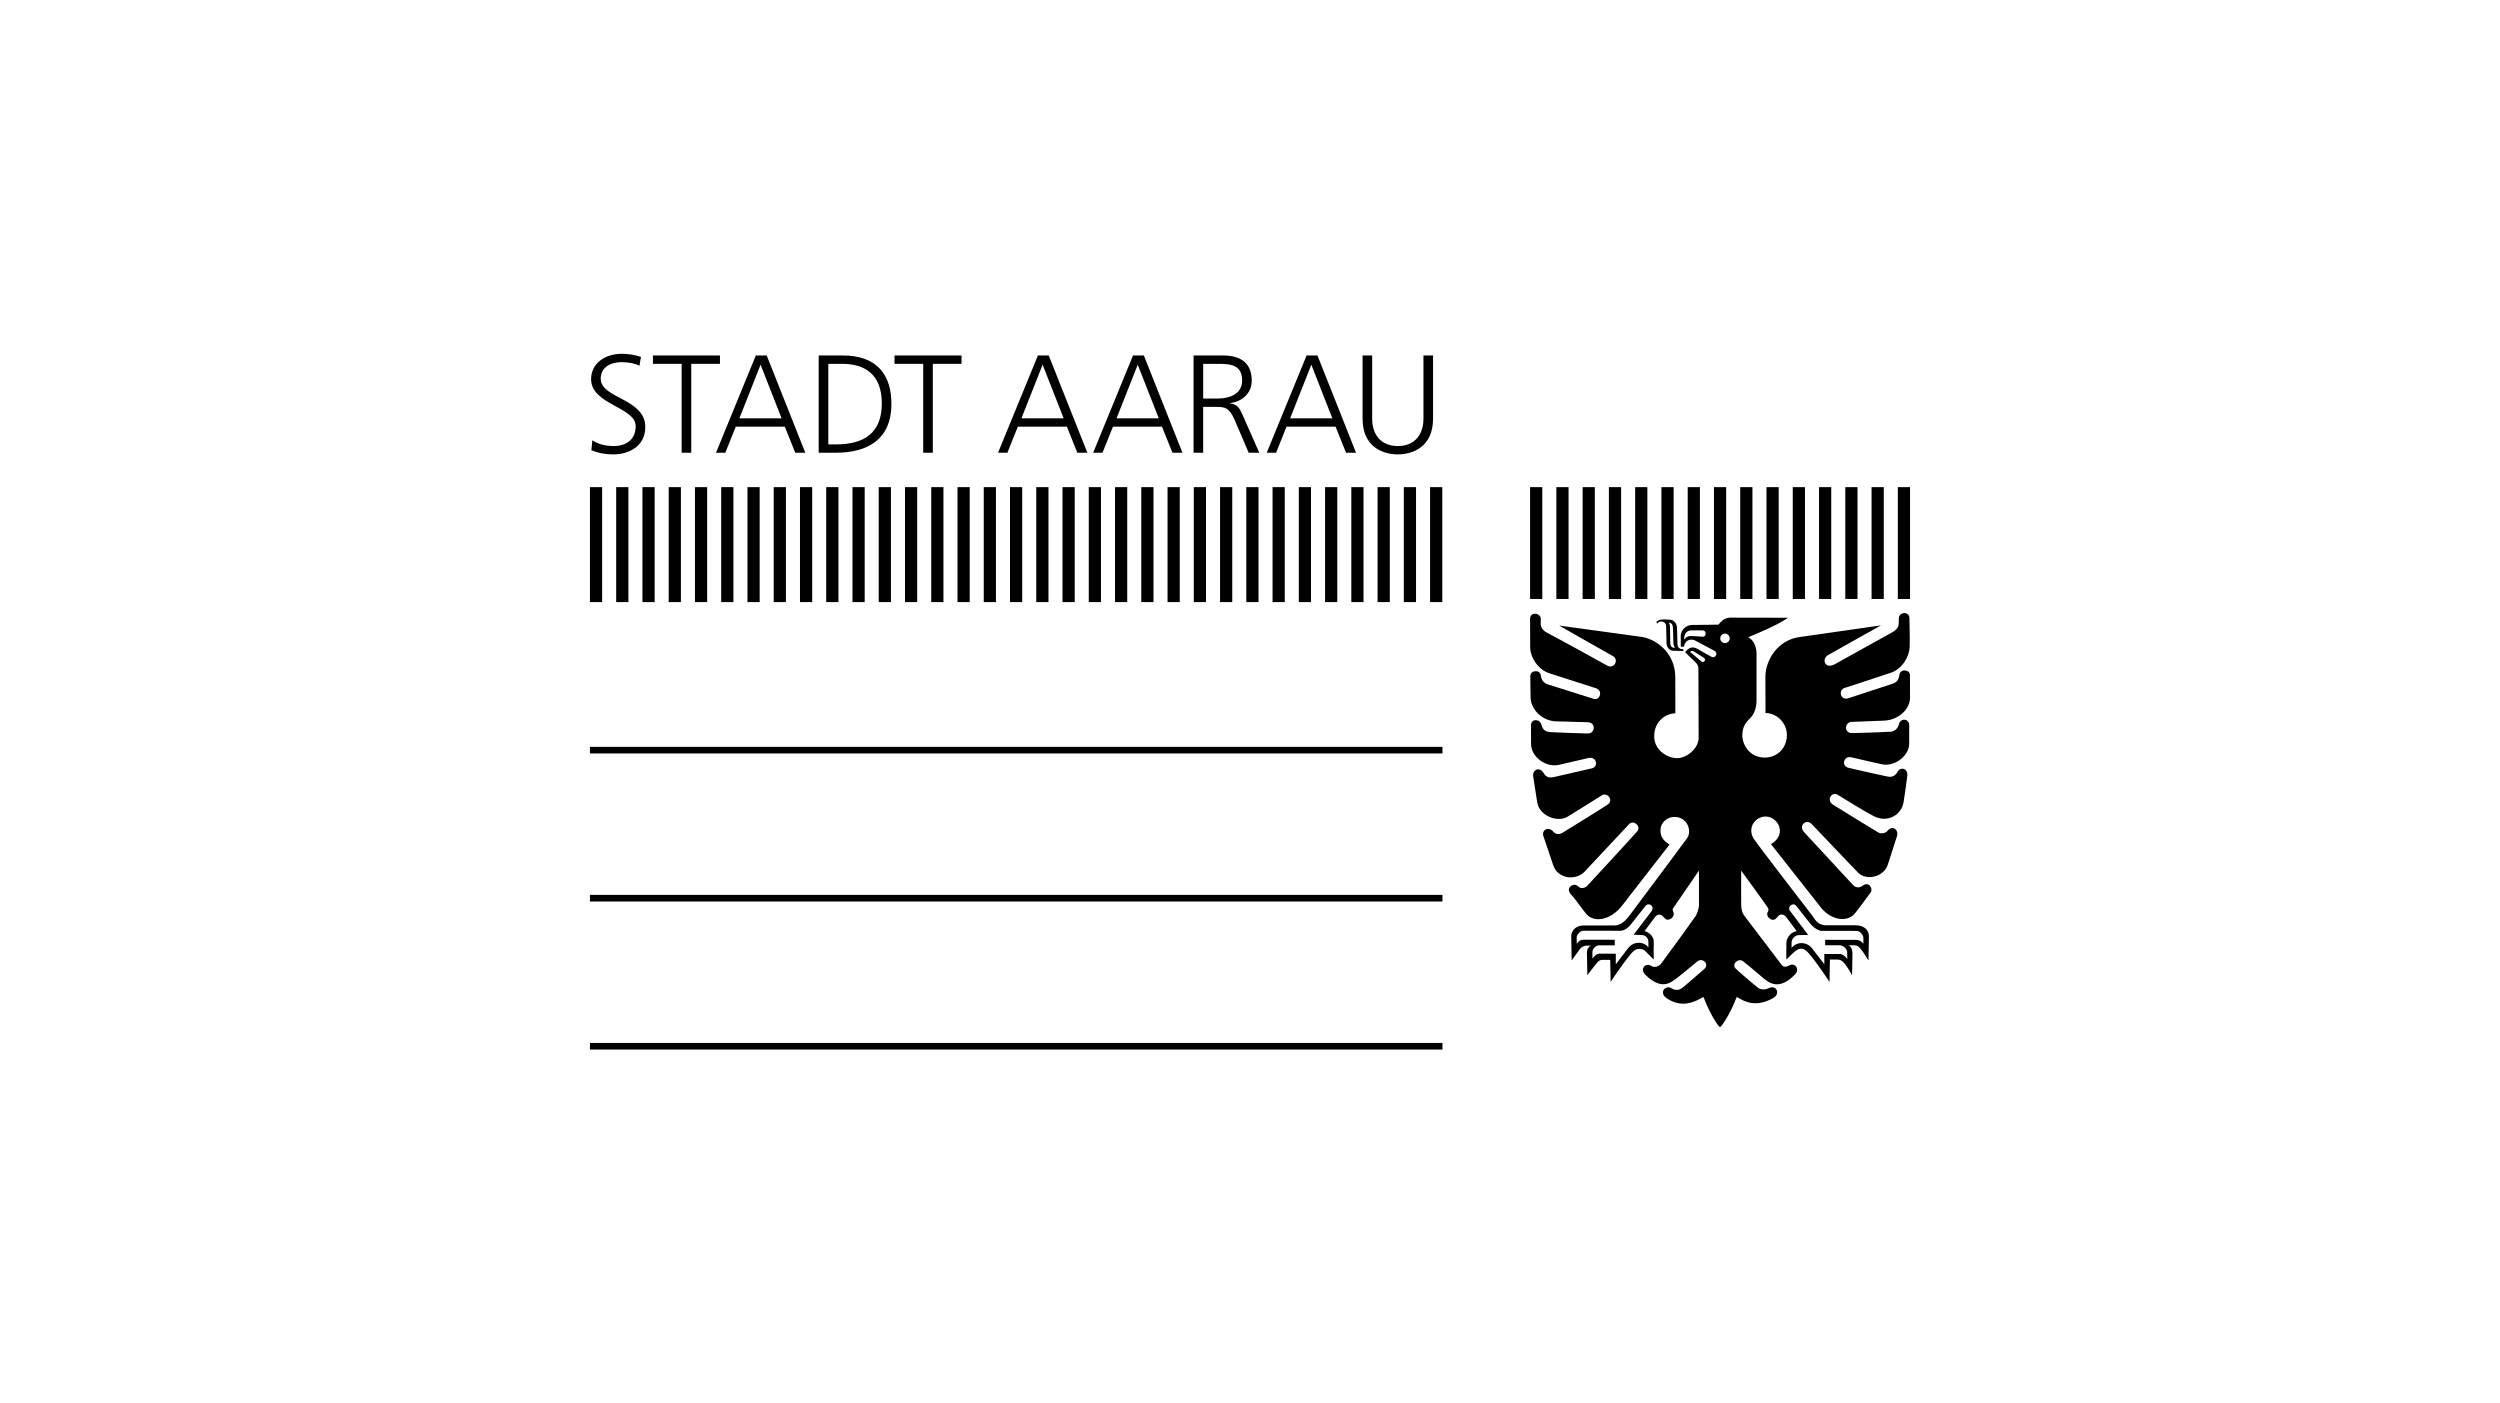 <?xml version="1.0" encoding="UTF-8"?>
<svg width="269px" height="151px" xmlns="http://www.w3.org/2000/svg" id="Ebene_2" data-name="Ebene 2" viewBox="0 0 303 170">
  <defs>
    <style>
      .cls-1 {
        fill: none;
      }
    </style>
  </defs>
  <g id="schwarzweiss_Strich" data-name="schwarzweiss Strich">
    <g>
      <rect class="cls-1" width="303" height="170"></rect>
      <g>
        <g>
          <rect x="230.017" y="58.998" width="1.479" height="13.554"></rect>
          <rect x="226.834" y="58.998" width="1.479" height="13.554"></rect>
          <rect x="223.65" y="58.998" width="1.479" height="13.554"></rect>
          <rect x="220.467" y="58.998" width="1.479" height="13.554"></rect>
          <rect x="217.283" y="58.998" width="1.479" height="13.554"></rect>
          <rect x="214.099" y="58.998" width="1.479" height="13.554"></rect>
          <rect x="210.916" y="58.998" width="1.479" height="13.554"></rect>
          <rect x="207.732" y="58.998" width="1.479" height="13.554"></rect>
          <rect x="204.549" y="58.998" width="1.479" height="13.554"></rect>
          <rect x="201.365" y="58.998" width="1.479" height="13.554"></rect>
          <rect x="198.181" y="58.998" width="1.479" height="13.554"></rect>
          <rect x="194.998" y="58.998" width="1.479" height="13.554"></rect>
          <rect x="191.814" y="58.998" width="1.479" height="13.554"></rect>
          <rect x="188.63" y="58.998" width="1.479" height="13.554"></rect>
          <rect x="185.447" y="58.998" width="1.479" height="13.554"></rect>
        </g>
        <g>
          <rect x="173.326" y="58.998" width="1.479" height="13.933"></rect>
          <rect x="170.144" y="58.998" width="1.479" height="13.933"></rect>
          <rect x="166.962" y="58.998" width="1.479" height="13.933"></rect>
          <rect x="163.78" y="58.998" width="1.479" height="13.933"></rect>
          <rect x="160.598" y="58.998" width="1.479" height="13.933"></rect>
          <rect x="157.416" y="58.998" width="1.479" height="13.933"></rect>
          <rect x="154.234" y="58.998" width="1.479" height="13.933"></rect>
          <rect x="151.052" y="58.998" width="1.479" height="13.933"></rect>
          <rect x="147.87" y="58.998" width="1.479" height="13.933"></rect>
          <rect x="144.687" y="58.998" width="1.479" height="13.933"></rect>
          <rect x="141.506" y="58.998" width="1.479" height="13.933"></rect>
          <rect x="138.323" y="58.998" width="1.479" height="13.933"></rect>
          <rect x="135.141" y="58.998" width="1.479" height="13.933"></rect>
          <rect x="131.959" y="58.998" width="1.479" height="13.933"></rect>
          <rect x="128.777" y="58.998" width="1.479" height="13.933"></rect>
          <rect x="125.595" y="58.998" width="1.479" height="13.933"></rect>
          <rect x="122.413" y="58.998" width="1.479" height="13.933"></rect>
          <rect x="119.231" y="58.998" width="1.479" height="13.933"></rect>
          <rect x="116.049" y="58.998" width="1.479" height="13.933"></rect>
          <rect x="112.867" y="58.998" width="1.479" height="13.933"></rect>
          <rect x="109.685" y="58.998" width="1.479" height="13.933"></rect>
          <rect x="106.503" y="58.998" width="1.479" height="13.933"></rect>
          <rect x="103.321" y="58.998" width="1.479" height="13.933"></rect>
          <rect x="100.139" y="58.998" width="1.479" height="13.933"></rect>
          <rect x="96.957" y="58.998" width="1.479" height="13.933"></rect>
          <rect x="93.774" y="58.998" width="1.479" height="13.933"></rect>
          <rect x="90.592" y="58.998" width="1.479" height="13.933"></rect>
          <rect x="87.41" y="58.998" width="1.479" height="13.933"></rect>
          <rect x="84.228" y="58.998" width="1.479" height="13.933"></rect>
          <rect x="81.046" y="58.998" width="1.479" height="13.933"></rect>
          <rect x="77.864" y="58.998" width="1.479" height="13.933"></rect>
          <rect x="74.682" y="58.998" width="1.479" height="13.933"></rect>
          <rect x="71.5" y="58.998" width="1.479" height="13.933"></rect>
        </g>
        <g>
          <path d="m204.006,78.636c-.303.012-.668-.083-.693-.57-.024-.465-.048-1.597-.06-2.038-.013-.477-.361-.94-.87-.97-.485-.028-.832-.032-1.126-.002-.213.022-.491.265-.491.265l.064.24s.152-.279.518-.278c.365.001.588.28.587.557-.001.278.052,1.829.051,2.106-.002.427.36.879.78.883.385.004,1.264.033,1.264.033l-.025-.227Zm-1.572-.836c.002-.215-.03-1.506-.026-1.771.008-.454-.179-.614-.179-.614.411.045.536.235.542.833.005.518.028,1.148.046,1.641.018.478.204.594.204.594-.496,0-.59-.299-.588-.683Z"></path>
          <path d="m230.132,87.785c-.095.475-.553.813-.932.853,0,0-2.514.131-4.733.167-1.031.017-.886-1.341-.055-1.353,0,0,2.97-.109,3.96-.155,1.704-.079,3.127-1.343,3.127-2.821,0-.421-.004-1.807-.014-2.699-.008-.682-1.14-.79-1.276-.057-.016.084-.057.334-.081.408-.182.555-.75.7-.75.7,0,0-4.108,1.348-5.329,1.747-1.021.332-1.27-.985-.486-1.24.692-.225,2.61-.827,5.614-1.842,1.419-.48,2.231-2.006,2.273-3.084.048-1.231-.026-2.44-.026-3.525,0-.785-1.132-.844-1.277-.083-.01.421-.023.451-.032.827-.01.38-.353.733-.746.949-.394.217-6.985,3.879-6.985,3.879-1.225.668-1.632-.634-.831-1.096.831-.481,6.423-3.605,6.423-3.605l-9.789,1.401c-2.783.34-4.194,2.872-4.22,4.759.002,1.576.014,4.463.014,4.463,1.275-.015,2.606,1.126,2.591,2.7-.012,1.574-1.209,2.708-2.686,2.701-1.832-.015-2.729-1.549-2.715-2.729.014-.949.34-1.465.991-2.09.721-.734.73-1.869.73-2.163,0-1.482.002-4.116,0-5.578-.002-1.605-1.014-2.029-1.014-2.029,0,0,3.432-1.358,4.844-2.362,0,0-6.204-.014-7.004-.014-.798,0-1.22.611-1.44.851l-2.982.038c-1.189-.064-1.578.871-1.591,1.276l.012,1.363.391-.012c.014-.278.289-1.053,1.225-.796,0,0,2.051,1.068,2.501,1.325.445.285.043.939-.391.709-.437-.231-1.354-.765-1.742-.981-.734-.407-1.155.055-1.467.408,0,0,.773.773,1.167,1.14.394.366.462.58.447.949-.007.231.012,6.772.028,8.266.014,1.303-1.412,2.496-2.633,2.496-1.059,0-2.775-.895-2.754-2.687.019-1.878,1.511-2.74,2.564-2.741l-.006-4.503c-.089-3.043-2.525-4.531-4.041-4.759-.682-.103-10.038-1.382-10.038-1.382,0,0,4.775,2.73,6.515,3.701.771.429.165,1.629-.693,1.15-.798-.446-5.517-3.053-7.312-3.992-.555-.29-.744-.771-.744-.998,0-.227.01-.365.01-.682,0-.71-1.312-.921-1.298.026.012,1.064,0,2.278.012,3.435.012,1.299,1.036,2.752,2.362,3.156,1.279.389,4.182,1.364,5.581,1.794.946.289.494,1.528-.228,1.3-.767-.242-4.669-1.475-5.608-1.768-.605-.189-.794-.796-.807-1.011-.049-.81-1.251-.731-1.282-.012-.02.532.031,1.287.031,2.551,0,1.578,1.489,2.968,3.207,2.968.976,0,2.434.085,3.676.1,1.111.013.922,1.377.089,1.364-.976-.015-3.63-.107-4.572-.165-.62-.037-.92-.286-1.086-.908-.191-.707-1.264-.774-1.263.113-0.0.887.009.581.009,2.228,0,1.6,1.846,2.893,3.375,2.533,1.502-.353,2.585-.609,3.599-.833.972-.215,1.239,1.073.392,1.259-1.363.298-3.297.775-4.623,1.061-.827.179-1.074-.252-1.276-.567-.451-.705-1.349-.352-1.202.541.153.949.284,1.841.483,3.097.252,1.604,2.437,2.475,3.673,1.73,1.161-.699,3.471-2.165,4.183-2.608.618-.384,1.467.611.668,1.143-.799.534-4.093,2.575-5.418,3.384-.683.416-1.046.012-1.15-.101-.639-.721-1.452-.165-1.21.53.576,1.67.455,1.322,1.198,3.549.544,1.629,2.704,1.895,3.789.77.471-.486,4.591-4.898,5.406-5.773.53-.567,1.503.278.984.874-.909,1.043-5.283,5.754-6.037,6.579-.264.29-.781.467-1.173.064-.455-.468-1.557.185-.846.984.711.798.231.278,1.821,2.324.912,1.174,2.965.903,4.415-.969.44-.568,5.734-7.378,5.734-7.378-.758-.443-1.213-1.042-1.081-1.99.085-.636.725-1.356,1.702-1.356.975,0,1.754.739,1.754,1.807,0,.669-.555,1.136-.796,1.503-.241.367-5.488,7.363-6.472,8.689-.82,1.105-1.536,1.158-1.776,1.158-.24-0-2.533-.004-3.687-.004-1.226,0-1.56.865-1.56,1.268,0,.403.051,2.971.051,2.971,0,0,.525-.729.988-1.361.303-.413.75-.426.75-.426l.652-0c-.594.135-.539.92-.539.92l.051,2.659s.701-.943,1.213-1.55c.214-.254.418-.314.65-.313.148.001.908.002.908.002l.051,2.679s1.251-1.952,2.533-3.495c.668-.803,1.417-.513,1.725-.189.275.288.971.972.971.972,0,0-.039-1.123,0-2.098.037-.921-.935-1.343-1.124-1.353,0,0,.908-1.194,1.302-1.744.183-.256.588-.332.825-.143.127.102.139.165.413.408.378.337,1.303-.25.909-.948-.091-.162.014-.339.014-.339l3.137-4.565v4.167c0,.467-.263,1.103-.384,1.309-.119.204-3.32,4.63-4.199,5.79-.28.367-.854.541-1.225.266-.53-.391-1.508.307-.644,1.135,1.895,1.818,2.939.981,3.75.379.354-.262,1.31-1.056,2.494-2.034.633-.523,1.515.301.858.906-.283.261-1.372,1.171-2.556,2.204-.683.591-1.188.263-1.53.085-.634-.327-1.47.59-.467,1.266,1.8,1.214,3.357.477,4.414-.158l.077.09c.446,1.252,1.465,3.168,1.958,3.584.55-.456,1.617-2.528,1.982-3.584l.077-.09c1.07.68,2.349,1.222,4.32.169,1.056-.564.413-1.633-.358-1.28-.448.205-.984.331-1.479-.057-.225-.176-1.626-1.336-2.628-2.262-.567-.524.308-1.339.865-.911.97.748,1.379,1.141,2.5,2.074.815.678,1.988,1.436,3.85-.504.549-.572-.009-1.484-.787-1.031-.689.405-.929-.187-1.083-.377-.156-.188-4.04-5.326-4.303-5.659-.263-.335-.373-.809-.384-1.284-.022-1.014,0-4.192,0-4.192,0,0,3.19,4.367,3.283,4.589.051.12.013.288-.05.391-.343.566.48,1.265.94.862.193-.17.308-.346.429-.44.206-.16.601-.101.834.201.341.443,1.317,1.732,1.286,1.737-.91.15-1.231,1.02-1.244,1.344-.024.624,0,2.098,0,2.098,0,0,.77-.789,1.054-1.01.629-.488,1.05-.427,1.638.227.97,1.08,2.533,3.495,2.533,3.495l.051-2.725s.33.006.862.006c.284-.001.514.062.75.305.53.547,1.069,1.595,1.069,1.595,0,0,.051-1.757.051-2.643,0-.816-.486-.988-.486-.988,0,0,.198.004.731.005.298,0,.485.107.761.448.403.497.935,1.387.935,1.387,0,0,.041-1.949.051-2.924.007-.722-.539-1.324-1.561-1.336-1.01-.012-1.739,0-3.603,0-1.086.001-1.421-.808-1.663-1.122-.245-.311-6.771-8.8-7.045-9.239-.202-.323-.391-.573-.379-1.223.016-.797.758-1.6,1.748-1.6.801,0,1.712.706,1.712,1.737,0,1.099-1.085,1.601-1.085,1.601l5.833,7.4c1.338,1.909,3.429,2.112,4.326,1.034.358-.43,1.917-2.545,1.917-2.545.354-.445-.189-1.412-.909-.87-.68.514-1.117.044-1.289-.135-.172-.179-4.82-5.223-5.835-6.309-.775-.828.257-1.641.854-1.045.402.4,4.78,5.044,5.691,5.953.999.997,3.091.504,3.575-.972.44-1.342.941-2.891,1.126-3.489.218-.706-.529-1.398-1.154-.625-.276.341-.841.368-1.113.203-.271-.162-4.258-2.592-5.505-3.38-.848-.533-.137-1.628.57-1.194.46.284,3.209,1.985,4.364,2.586,1.703.885,3.377-.164,3.622-1.655.13-.793.37-2.466.459-3.224.11-.923-.896-1.208-1.262-.352-.461.651-1.032.448-1.274.407-.244-.04-2.846-.619-4.556-1.018-.992-.23-.598-1.493.285-1.289.775.18,2.459.575,3.754.855,1.446.313,3.252-.973,3.283-2.461.008-.381,0-1.557,0-2.289,0-.801-1.089-.927-1.263-.057Zm-23.757-10.661c-.391-.012-.862-.076-1.507-.077-.504-.001-.759.454-.759.454.002-.973.521-1.111.812-1.136.302-.025,1.128.002,1.454-.003.446-.007.491.778,0,.762Zm-6.224,33.285c-.553.738-2.153,2.835-2.153,2.835,0,0,.765.022,1.072.047.376.03.719.364.719.842-.001.477,0,.675,0,.675-.392-.648-1.694-.942-2.482.095-.873,1.15-1.47,1.919-1.47,1.919v-1.275s-1.4-.004-1.92-.006c-.52-.001-.732.392-.914.602,0,0,.001-.379.001-.785.001-.41.409-.829.816-.828.408.001,1.889.004,1.889.004v-.675s-3.236-.008-3.755-.009c-.52-.001-.718.334-.859.49,0,0,.001-.443.001-.794.001-.351.494-.787.79-.787.293 0,3.974.009,4.509.01.533.001,1.015-.44,1.338-.859.325-.421,1.224-1.559,1.704-2.162.38-.476,1.18.045.714.661Zm6.071-30.274c-.203-.162-1.382-1.164-1.382-1.164.139-.152.291-.169.505-.03.214.14.898.564,1.186.757.311.209-.045.649-.309.437Zm2.846-2.237c-.32,0-.574-.257-.574-.574s.255-.574.574-.574c.318-0.0.572.257.573.574,0,.317-.255.574-.573.574Zm8.628,31.843c.394.478,1.136,1.449,1.711,2.167.575.717,1.251.866,1.251.866,0,0,3.992.009,4.371.01.379.001.815.464.814.857-.001.394-.001.7-.001.7-.142-.169-.366-.467-.899-.468-.533-.001-3.731-.009-3.731-.009v.66s1.376-.009,1.798.004c.437.016.87.509.87.817-.001.648.013.871.013.871-.195-.351-.604-.632-.87-.633-.465-.001-1.914-.004-1.914-.004v1.242s-.835-1.086-1.48-1.919c-.645-.828-1.883-.862-2.488-.047,0,0,.001-.296.001-.689.001-.392.395-.877.913-.876l1.094-.021s-1.878-2.476-2.214-2.94c-.337-.465.367-1.067.76-.589Z"></path>
        </g>
        <rect x="71.5" y="90.476" width="103.325" height=".8"></rect>
        <rect x="71.5" y="126.362" width="103.325" height=".8"></rect>
        <rect x="71.5" y="108.419" width="103.325" height=".8"></rect>
        <g>
          <path d="m71.792,53.325c.693.439,1.503.693,2.601.693,1.452,0,2.651-.743,2.651-2.415,0-2.314-5.404-2.601-5.404-5.692,0-1.891,1.655-3.074,3.732-3.074.574,0,1.503.084,2.313.388l-.185,1.064c-.524-.287-1.351-.439-2.145-.439-1.216,0-2.55.507-2.55,2.027,0,2.364,5.404,2.381,5.404,5.826,0,2.381-2.043,3.327-3.867,3.327-1.148,0-2.043-.237-2.668-.507l.118-1.199Z"></path>
          <path d="m82.615,44.054h-3.479v-1.013h8.123v1.013h-3.479v10.775h-1.165v-10.775Z"></path>
          <path d="m91.608,43.041h1.317l4.678,11.788h-1.216l-1.267-3.158h-5.945l-1.266,3.158h-1.132l4.83-11.788Zm.574,1.115l-2.567,6.502h5.117l-2.55-6.502Z"></path>
          <path d="m99.225,43.041h2.922c4.222,0,5.894,2.432,5.894,5.877,0,4.273-2.854,5.911-6.755,5.911h-2.06v-11.788Zm1.165,10.775h.963c3.344,0,5.522-1.351,5.522-4.965,0-3.597-2.145-4.796-4.779-4.796h-1.706v9.762Z"></path>
          <path d="m111.892,44.054h-3.479v-1.013h8.123v1.013h-3.479v10.775h-1.165v-10.775Z"></path>
          <path d="m125.792,43.041h1.317l4.678,11.788h-1.216l-1.266-3.158h-5.945l-1.267,3.158h-1.131l4.83-11.788Zm.574,1.115l-2.567,6.502h5.117l-2.55-6.502Z"></path>
          <path d="m137.32,43.041h1.317l4.678,11.788h-1.216l-1.266-3.158h-5.945l-1.266,3.158h-1.132l4.83-11.788Zm.574,1.115l-2.567,6.502h5.117l-2.55-6.502Z"></path>
          <path d="m144.661,43.041h3.589c2.094,0,3.462.895,3.462,3.057,0,1.52-1.166,2.533-2.618,2.719v.034c.946.118,1.148.625,1.52,1.419l2.01,4.56h-1.284l-1.706-3.986c-.676-1.52-1.182-1.571-2.297-1.571h-1.512v5.556h-1.165v-11.788Zm1.165,5.218h1.782c1.368,0,2.938-.524,2.938-2.162,0-1.925-1.368-2.043-2.972-2.043h-1.748v4.205Z"></path>
          <path d="m158.358,43.041h1.317l4.678,11.788h-1.216l-1.266-3.158h-5.945l-1.266,3.158h-1.132l4.83-11.788Zm.574,1.115l-2.567,6.502h5.117l-2.55-6.502Z"></path>
          <path d="m173.686,50.708c0,3.479-2.55,4.323-4.272,4.323-1.723,0-4.272-.845-4.272-4.323v-7.667h1.165v7.667c0,1.925,1.064,3.31,3.107,3.31,2.043,0,3.107-1.385,3.107-3.31v-7.667h1.165v7.667Z"></path>
        </g>
      </g>
    </g>
  </g>
</svg>
